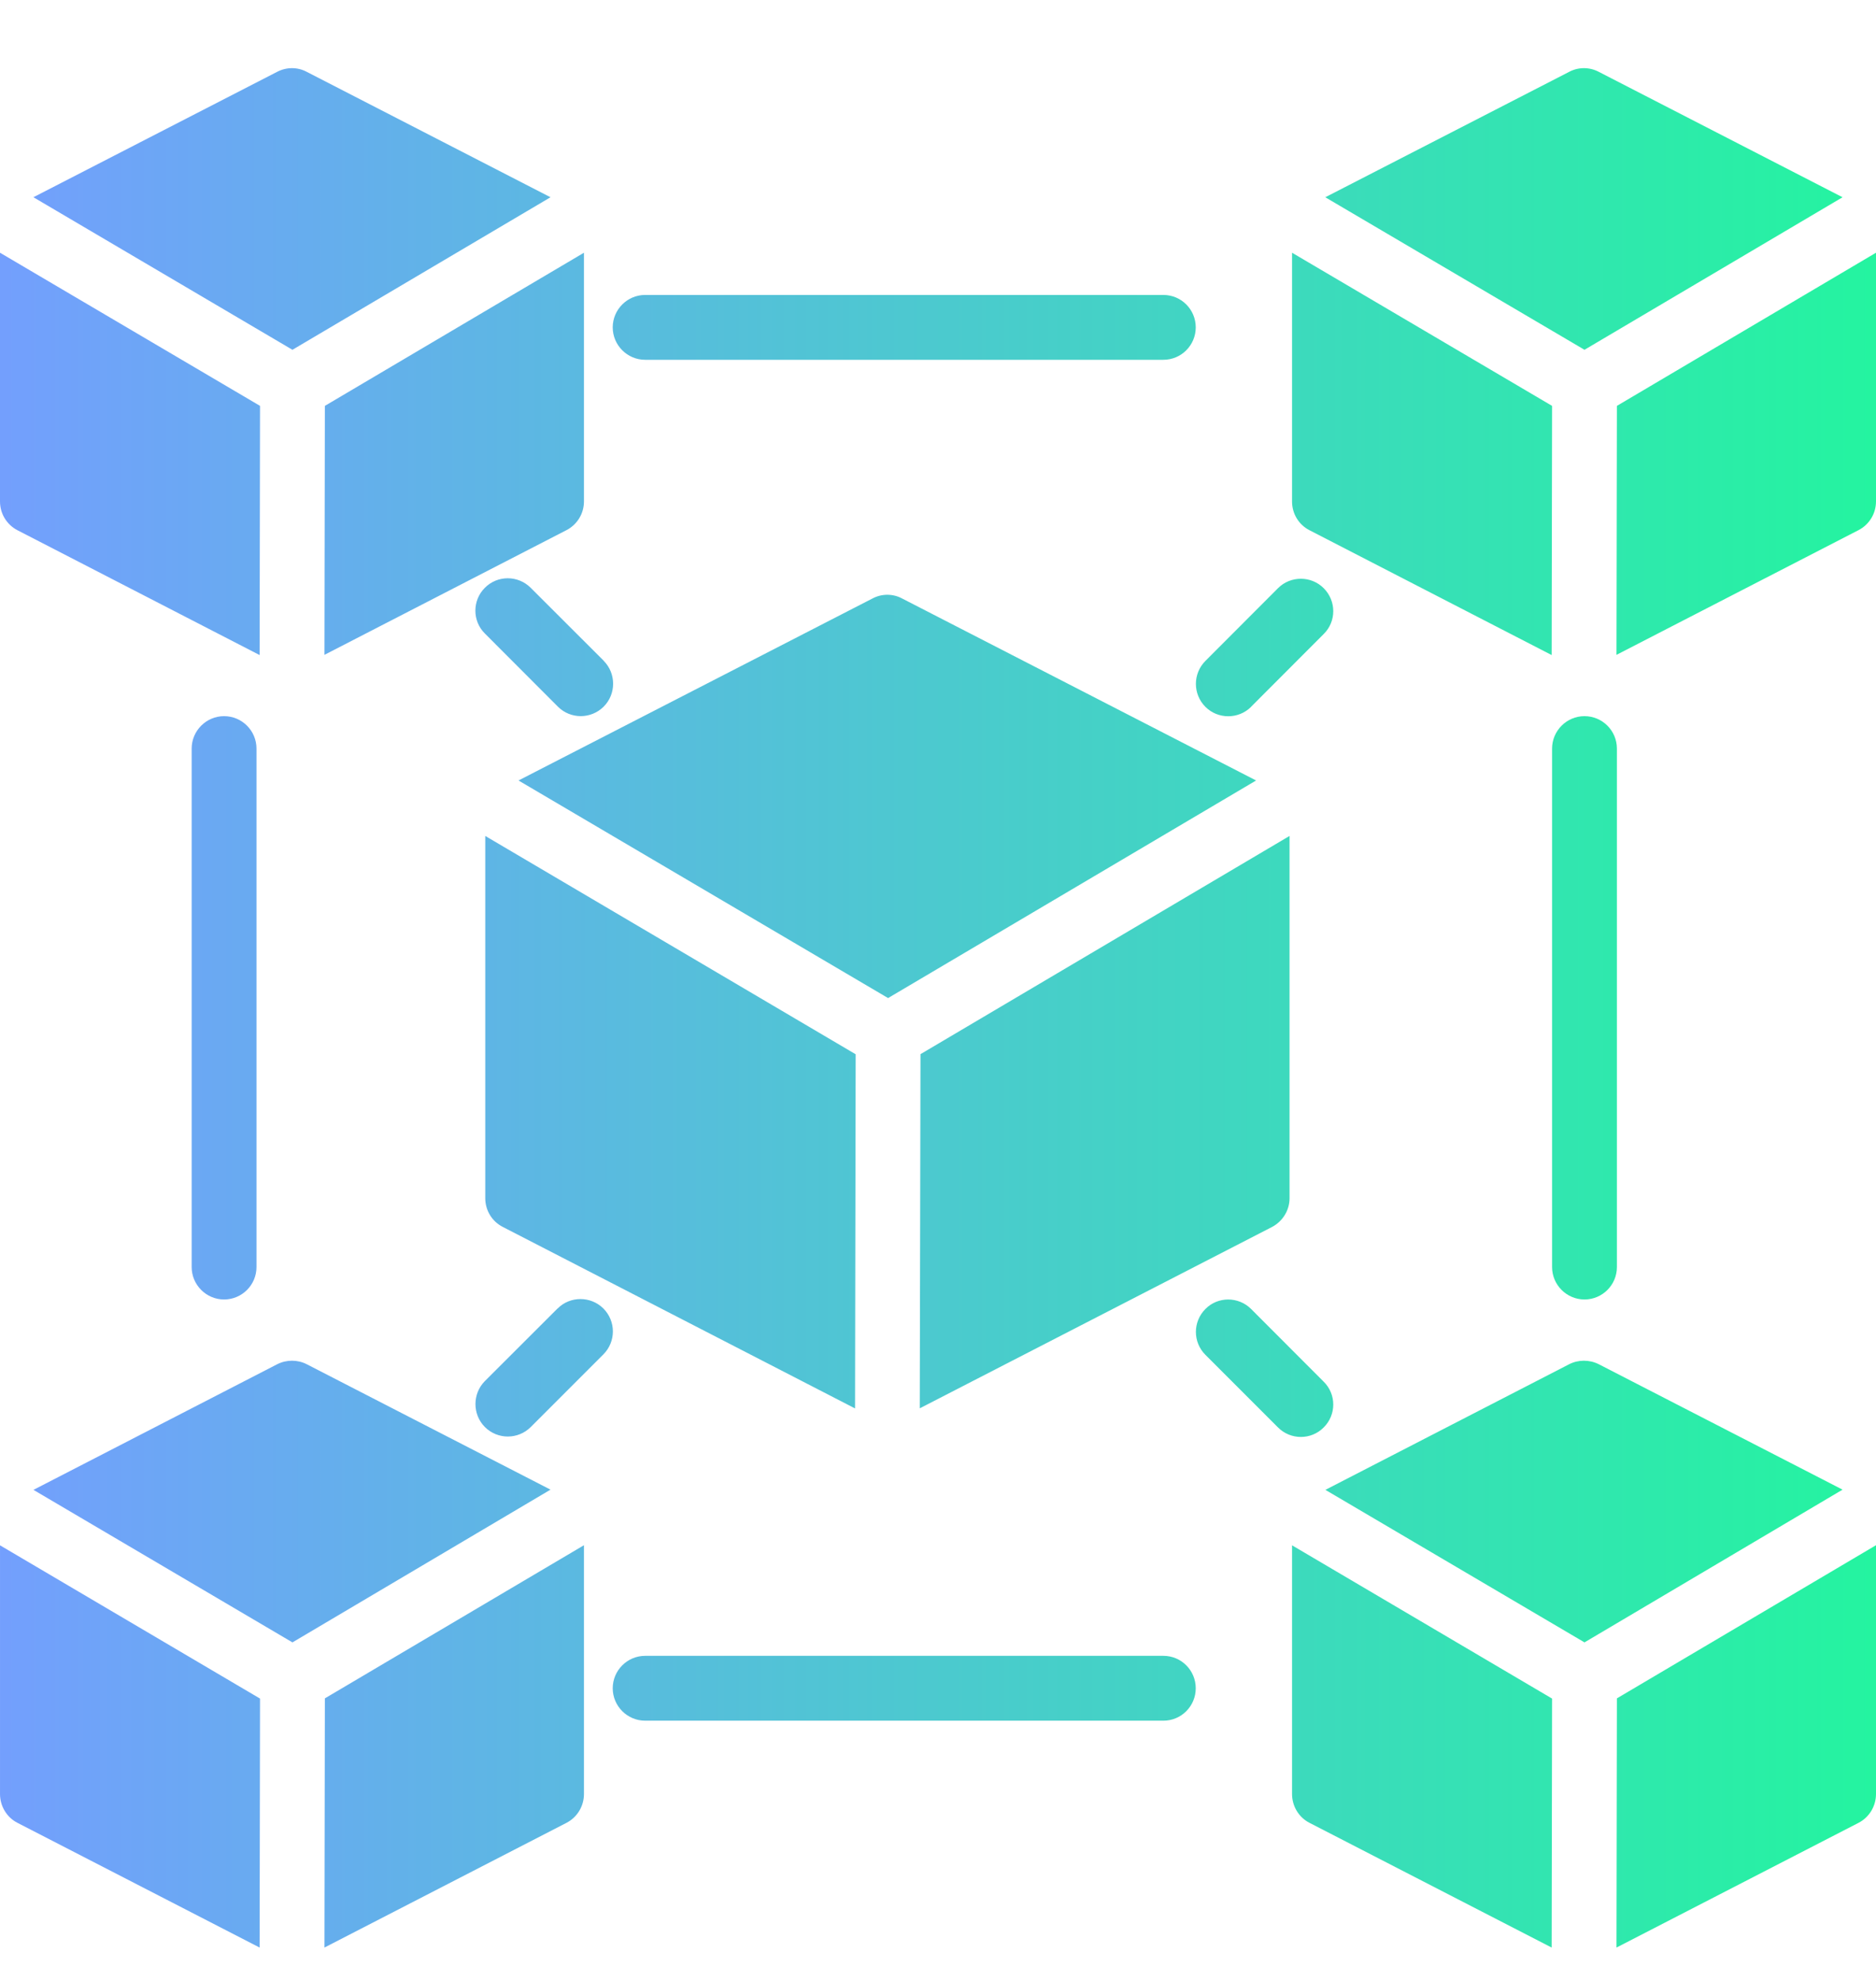 <svg width="18" height="19" viewBox="0 0 18 19" fill="none" xmlns="http://www.w3.org/2000/svg">
<g id="Icons">
<path id="Vector" fill-rule="evenodd" clip-rule="evenodd" d="M2.495 16.292L8.27923e-05 14.822V17.207C8.27923e-05 17.324 0.065 17.432 0.168 17.484L2.491 18.68L2.495 16.292ZM14.892 16.292L12.397 14.822V17.207C12.397 17.324 12.462 17.432 12.565 17.484L14.888 18.68L14.892 16.292ZM5.603 14.821L3.117 16.29L3.113 18.68L5.435 17.484C5.538 17.431 5.603 17.324 5.603 17.207L5.603 14.821ZM18 14.821L15.514 16.29L15.51 18.68L17.832 17.484C17.935 17.431 18 17.324 18 17.207L18 14.821ZM6.19 16.504H11.163C11.335 16.504 11.473 16.364 11.473 16.193C11.473 16.022 11.335 15.882 11.163 15.882H6.19C6.019 15.882 5.879 16.022 5.879 16.193C5.879 16.364 6.019 16.504 6.19 16.504ZM0.321 14.29L2.806 15.753L5.282 14.288L2.943 13.085C2.855 13.04 2.749 13.04 2.66 13.085L0.321 14.29H0.321ZM12.717 14.29L15.203 15.753L17.679 14.288L15.34 13.085C15.251 13.04 15.144 13.04 15.056 13.085L12.717 14.29ZM11.566 12.995L12.262 13.691C12.383 13.813 12.581 13.813 12.701 13.691C12.823 13.57 12.823 13.373 12.701 13.253L12.004 12.555C11.883 12.434 11.685 12.434 11.566 12.555C11.444 12.677 11.444 12.874 11.566 12.995V12.995ZM5.35 12.55L4.652 13.247C4.532 13.368 4.532 13.566 4.652 13.687C4.774 13.809 4.971 13.809 5.093 13.687L5.789 12.991C5.911 12.869 5.911 12.672 5.789 12.55C5.668 12.43 5.47 12.43 5.351 12.55H5.35ZM8.21 10.112L4.656 8.018V11.492C4.656 11.609 4.72 11.715 4.824 11.768L8.204 13.509L8.21 10.112ZM12.373 8.018L8.832 10.111L8.825 13.508L12.204 11.769C12.307 11.715 12.373 11.609 12.373 11.493L12.373 8.018ZM1.839 7.18V12.153C1.839 12.324 1.979 12.464 2.15 12.464C2.322 12.464 2.461 12.324 2.461 12.153V7.18C2.461 7.009 2.322 6.869 2.15 6.869C1.979 6.869 1.839 7.009 1.839 7.18ZM14.892 7.18V12.153C14.892 12.324 15.032 12.464 15.203 12.464C15.375 12.464 15.514 12.324 15.514 12.153V7.18C15.514 7.009 15.375 6.869 15.203 6.869C15.032 6.869 14.892 7.009 14.892 7.18ZM4.975 7.486L8.521 9.573L12.052 7.486L8.655 5.74C8.567 5.693 8.461 5.693 8.372 5.74L4.975 7.486ZM5.793 6.338L5.092 5.638C4.97 5.516 4.773 5.516 4.652 5.638C4.531 5.759 4.531 5.956 4.652 6.076L5.353 6.778C5.474 6.899 5.67 6.899 5.792 6.778C5.913 6.657 5.913 6.459 5.792 6.338L5.793 6.338ZM12.004 6.779L12.701 6.081C12.823 5.961 12.823 5.764 12.701 5.642C12.581 5.521 12.382 5.521 12.262 5.642L11.566 6.339C11.444 6.461 11.444 6.658 11.566 6.78C11.686 6.9 11.883 6.9 12.004 6.78V6.779ZM2.495 3.893L0 2.424V4.81C0 4.927 0.065 5.033 0.168 5.086L2.491 6.283L2.495 3.893ZM14.892 3.893L12.397 2.424V4.81C12.397 4.927 12.461 5.033 12.565 5.086L14.888 6.283L14.892 3.893ZM5.603 2.424L3.117 3.893L3.113 6.281L5.435 5.085C5.538 5.032 5.603 4.926 5.603 4.809V2.423L5.603 2.424ZM18 2.424L15.514 3.893L15.51 6.281L17.832 5.085C17.935 5.032 18 4.926 18 4.809V2.423L18 2.424ZM6.19 3.451H11.162C11.335 3.451 11.473 3.311 11.473 3.14C11.473 2.969 11.335 2.829 11.162 2.829H6.19C6.019 2.829 5.879 2.969 5.879 3.14C5.879 3.311 6.019 3.451 6.19 3.451ZM0.321 1.892L2.806 3.355L5.282 1.892L2.943 0.689C2.855 0.642 2.749 0.642 2.659 0.689L0.32 1.892H0.321ZM12.716 1.892L15.203 3.355L17.679 1.892L15.34 0.689C15.251 0.642 15.144 0.642 15.056 0.689L12.716 1.892Z" fill="url(#paint0_linear_65_7514)"/>
</g>
<defs>
<linearGradient id="paint0_linear_65_7514" x1="0" y1="9.667" x2="18" y2="9.667" gradientUnits="userSpaceOnUse">
<stop stop-color="#739FFD"/>
<stop offset="1" stop-color="#24F4A0"/>
</linearGradient>
</defs>
</svg>
